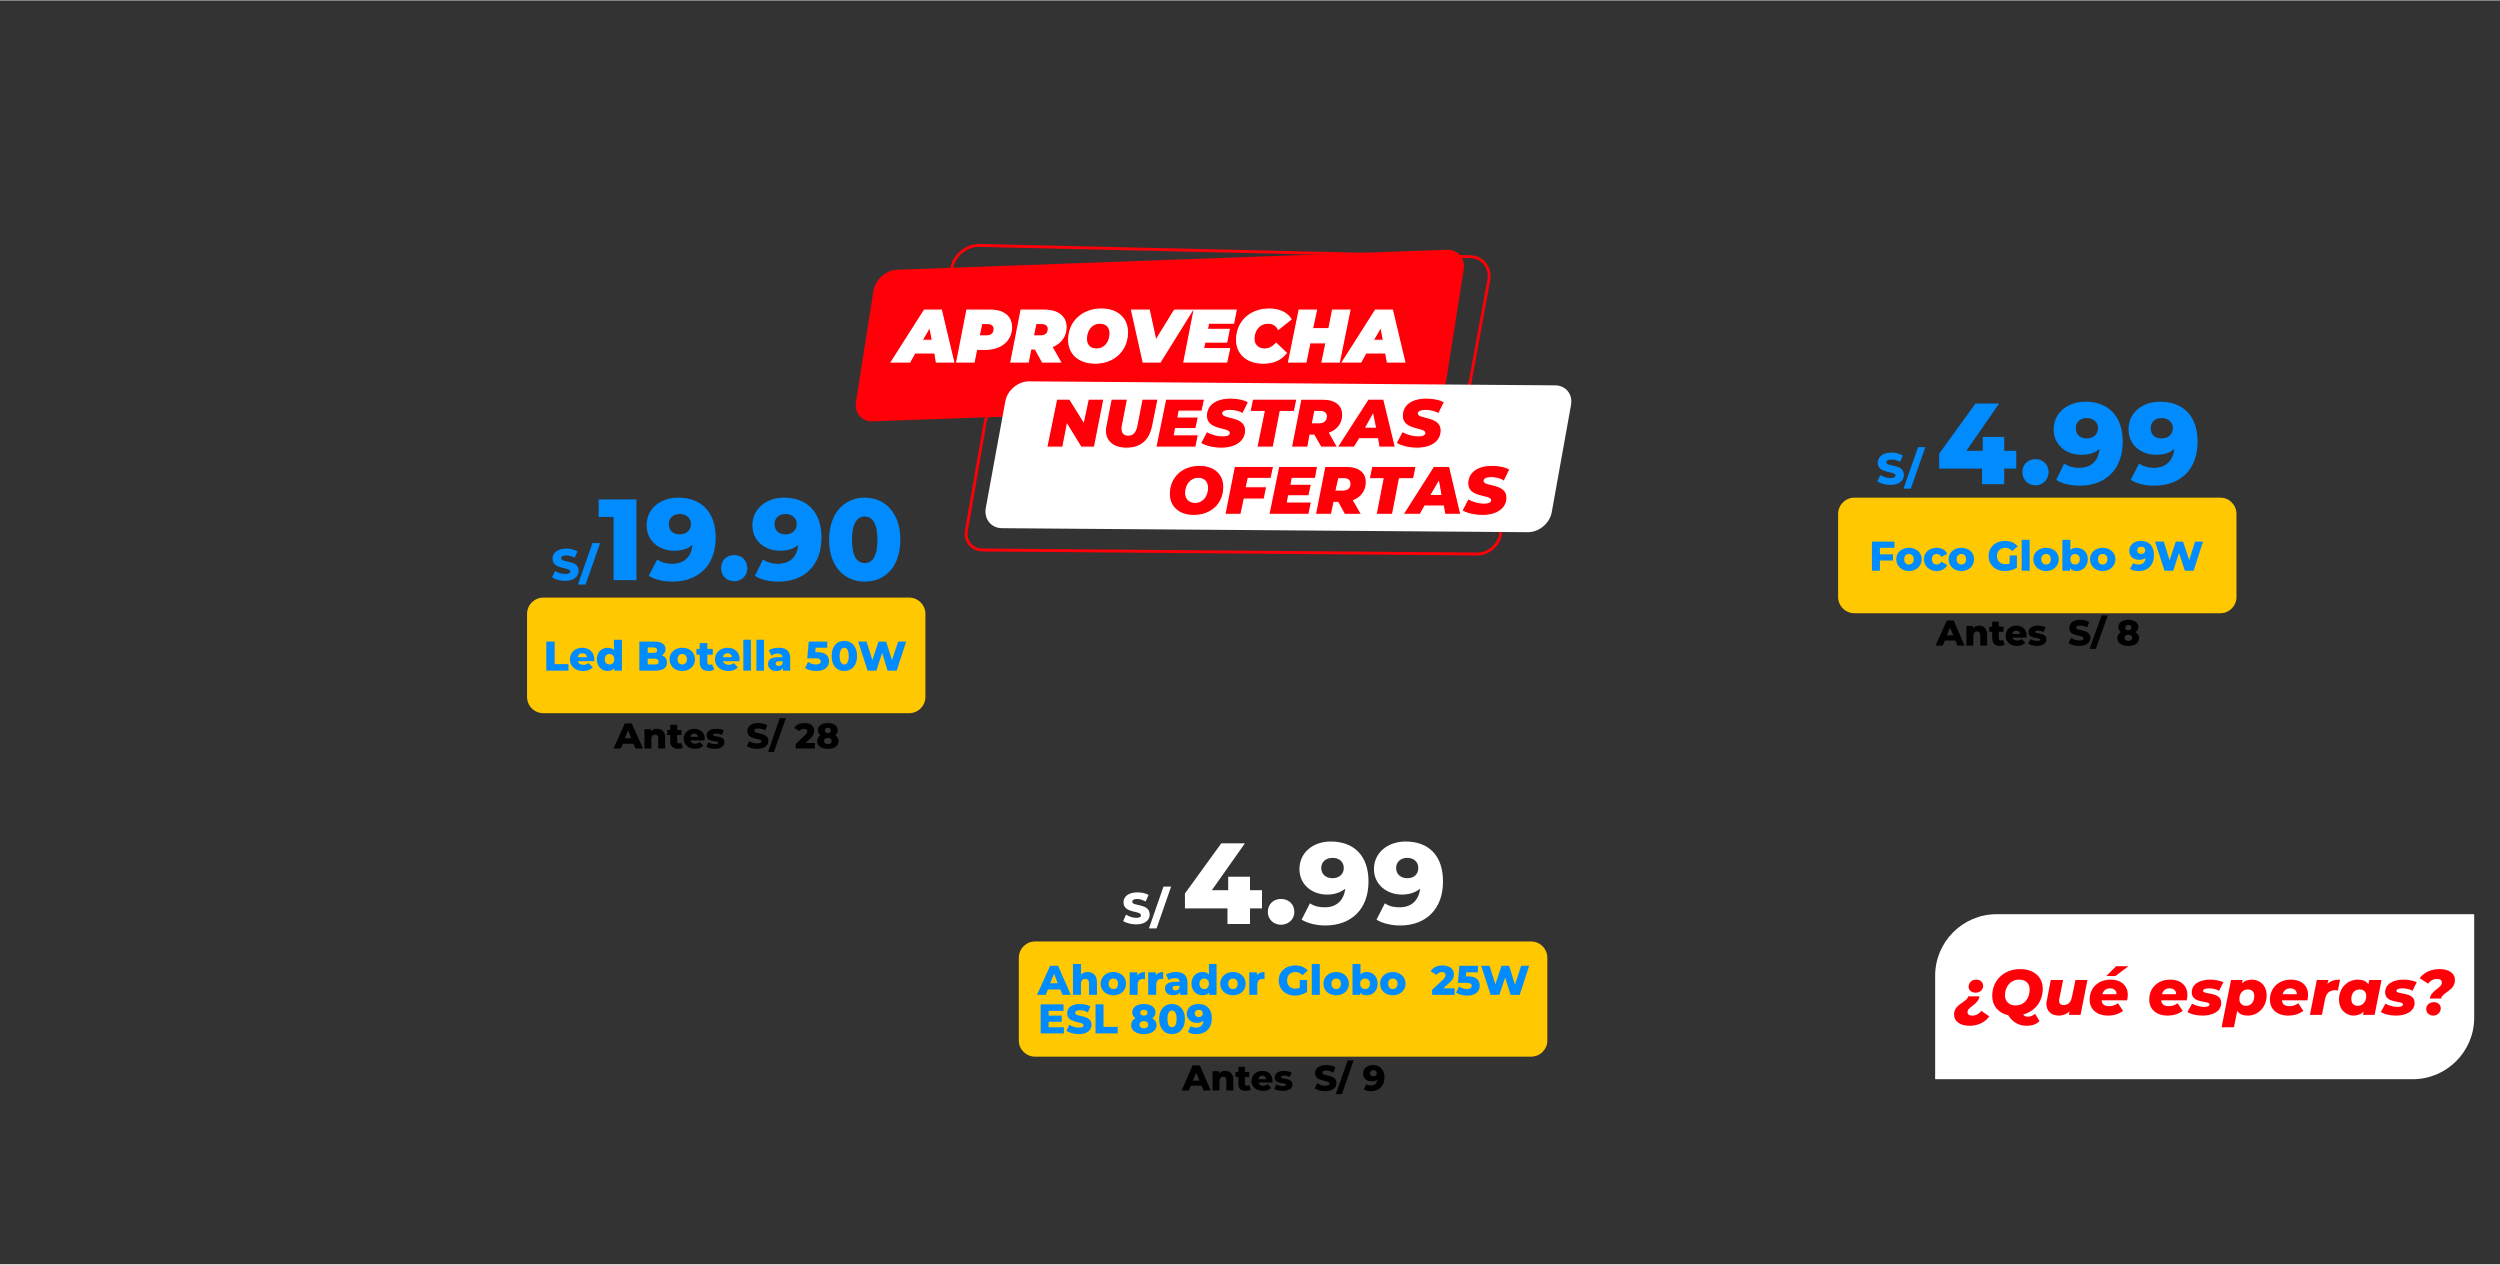 <?xml version="1.0" encoding="UTF-8"?> <svg xmlns="http://www.w3.org/2000/svg" xmlns:xlink="http://www.w3.org/1999/xlink" xmlns:xodm="http://www.corel.com/coreldraw/odm/2003" xml:space="preserve" width="1963px" height="993px" version="1.1" style="shape-rendering:geometricPrecision; text-rendering:geometricPrecision; image-rendering:optimizeQuality; fill-rule:evenodd; clip-rule:evenodd" viewBox="0 0 68.78 34.77"><rect x="0" y="0" width="68.78" height="34.77" fill="#333333" stroke="none"/> <defs> <style type="text/css"> .str0 {stroke:#FF0009;stroke-width:0.08;stroke-miterlimit:22.926} .str1 {stroke:#FEFEFE;stroke-width:0.03;stroke-miterlimit:22.926} .fil0 {fill:none} .fil5 {fill:#FF0009} .fil1 {fill:#FFC801} .fil4 {fill:white} .fil7 {fill:black;fill-rule:nonzero} .fil2 {fill:#008CFF;fill-rule:nonzero} .fil6 {fill:#FF0009;fill-rule:nonzero} .fil3 {fill:white;fill-rule:nonzero} </style> </defs> <g id="Capa_x0020_1">  <polygon class="fil0" points="0,0 68.78,0 68.78,34.77 0,34.77 "></polygon> <path class="fil1" d="M14.95 16.43l10.06 0c0.25,0 0.45,0.2 0.45,0.45l0 2.28c0,0.25 -0.2,0.45 -0.45,0.45l-10.06 0c-0.25,0 -0.45,-0.2 -0.45,-0.45l0 -2.28c0,-0.25 0.2,-0.45 0.45,-0.45z"></path> <path class="fil2" d="M15.03 18.44l0.61 0 0 -0.18 -0.38 0 0 -0.62 -0.23 0 0 0.8zm1.32 -0.31c0,-0.21 -0.15,-0.32 -0.33,-0.32 -0.2,0 -0.34,0.13 -0.34,0.32 0,0.18 0.14,0.32 0.36,0.32 0.12,0 0.21,-0.04 0.27,-0.1l-0.12 -0.12c-0.04,0.03 -0.08,0.05 -0.14,0.05 -0.08,0 -0.14,-0.04 -0.15,-0.1l0.45 0c0,-0.02 0,-0.04 0,-0.05zm-0.33 -0.17c0.07,0 0.12,0.04 0.13,0.11l-0.26 0c0.02,-0.07 0.06,-0.11 0.13,-0.11zm0.87 -0.37l0 0.28c-0.04,-0.04 -0.1,-0.06 -0.17,-0.06 -0.17,0 -0.3,0.12 -0.3,0.32 0,0.19 0.13,0.32 0.3,0.32 0.08,0 0.14,-0.03 0.18,-0.08l0 0.07 0.21 0 0 -0.85 -0.22 0zm-0.12 0.68c-0.08,0 -0.13,-0.05 -0.13,-0.14 0,-0.1 0.05,-0.15 0.13,-0.15 0.07,0 0.13,0.05 0.13,0.15 0,0.09 -0.06,0.14 -0.13,0.14zm1.44 -0.25c0.06,-0.04 0.1,-0.1 0.1,-0.17 0,-0.13 -0.1,-0.21 -0.31,-0.21l-0.41 0 0 0.8 0.43 0c0.22,0 0.33,-0.08 0.33,-0.22 0,-0.1 -0.05,-0.17 -0.14,-0.2zm-0.24 -0.22c0.08,0 0.11,0.03 0.11,0.08 0,0.05 -0.03,0.07 -0.11,0.07l-0.15 0 0 -0.15 0.15 0zm0.03 0.47l-0.18 0 0 -0.16 0.18 0c0.08,0 0.12,0.03 0.12,0.08 0,0.06 -0.04,0.08 -0.12,0.08zm0.77 0.18c0.21,0 0.35,-0.14 0.35,-0.32 0,-0.19 -0.14,-0.32 -0.35,-0.32 -0.2,0 -0.35,0.13 -0.35,0.32 0,0.18 0.15,0.32 0.35,0.32zm0 -0.18c-0.07,0 -0.13,-0.05 -0.13,-0.14 0,-0.1 0.06,-0.15 0.13,-0.15 0.07,0 0.13,0.05 0.13,0.15 0,0.09 -0.06,0.14 -0.13,0.14zm0.82 -0.01c-0.01,0.01 -0.04,0.02 -0.06,0.02 -0.04,0 -0.07,-0.03 -0.07,-0.07l0 -0.21 0.15 0 0 -0.16 -0.15 0 0 -0.16 -0.21 0 0 0.16 -0.09 0 0 0.16 0.09 0 0 0.21c0,0.16 0.09,0.24 0.25,0.24 0.05,0 0.11,-0.02 0.15,-0.04l-0.06 -0.15zm0.76 -0.13c0,-0.21 -0.15,-0.32 -0.33,-0.32 -0.2,0 -0.35,0.13 -0.35,0.32 0,0.18 0.15,0.32 0.37,0.32 0.12,0 0.2,-0.04 0.26,-0.1l-0.11 -0.12c-0.04,0.03 -0.08,0.05 -0.14,0.05 -0.08,0 -0.14,-0.04 -0.16,-0.1l0.45 0c0,-0.02 0.01,-0.04 0.01,-0.05zm-0.33 -0.17c0.06,0 0.11,0.04 0.12,0.11l-0.25 0c0.01,-0.07 0.06,-0.11 0.13,-0.11zm0.43 0.48l0.21 0 0 -0.85 -0.21 0 0 0.85zm0.36 0l0.21 0 0 -0.85 -0.21 0 0 0.85zm0.62 -0.63c-0.1,0 -0.21,0.02 -0.28,0.07l0.08 0.15c0.04,-0.04 0.11,-0.06 0.16,-0.06 0.09,0 0.13,0.04 0.14,0.1l-0.13 0c-0.19,0 -0.27,0.07 -0.27,0.19 0,0.1 0.08,0.19 0.23,0.19 0.09,0 0.15,-0.03 0.18,-0.09l0 0.08 0.2 0 0 -0.35c0,-0.19 -0.11,-0.28 -0.31,-0.28zm-0.01 0.5c-0.05,0 -0.08,-0.03 -0.08,-0.06 0,-0.04 0.02,-0.07 0.09,-0.07l0.1 0 0 0.06c-0.02,0.05 -0.06,0.07 -0.11,0.07zm1.06 -0.38l-0.05 0 0.01 -0.12 0.32 0 0 -0.17 -0.51 0 -0.04 0.46 0.22 0c0.12,0 0.15,0.04 0.15,0.08 0,0.06 -0.05,0.09 -0.12,0.09 -0.08,0 -0.16,-0.02 -0.23,-0.07l-0.08 0.17c0.08,0.05 0.2,0.08 0.31,0.08 0.24,0 0.35,-0.13 0.35,-0.27 0,-0.14 -0.09,-0.25 -0.33,-0.25zm0.75 0.52c0.2,0 0.35,-0.15 0.35,-0.41 0,-0.27 -0.15,-0.42 -0.35,-0.42 -0.21,0 -0.35,0.15 -0.35,0.42 0,0.26 0.14,0.41 0.35,0.41zm0 -0.18c-0.07,0 -0.13,-0.07 -0.13,-0.23 0,-0.17 0.06,-0.23 0.13,-0.23 0.07,0 0.12,0.06 0.12,0.23 0,0.16 -0.05,0.23 -0.12,0.23zm1.48 -0.63l-0.17 0.51 -0.16 -0.51 -0.21 0 -0.17 0.51 -0.16 -0.51 -0.23 0 0.26 0.8 0.24 0 0.16 -0.49 0.15 0.49 0.25 0 0.26 -0.8 -0.22 0z"></path> <path class="fil2" d="M15.55 15.97c0.25,0 0.37,-0.13 0.37,-0.28 0,-0.31 -0.48,-0.21 -0.48,-0.34 0,-0.05 0.04,-0.08 0.14,-0.08 0.07,0 0.15,0.02 0.23,0.06l0.08 -0.17c-0.09,-0.05 -0.2,-0.08 -0.31,-0.08 -0.25,0 -0.38,0.13 -0.38,0.28 0,0.31 0.49,0.22 0.49,0.35 0,0.04 -0.04,0.07 -0.14,0.07 -0.1,0 -0.21,-0.04 -0.28,-0.08l-0.08 0.17c0.08,0.06 0.22,0.1 0.36,0.1zm0.35 0.1l0.21 0 0.4 -1.14 -0.21 0 -0.4 1.14zm0.57 -2.34l0 0.48 0.41 0 0 1.74 0.63 0 0 -2.22 -1.04 0zm2.19 -0.05c-0.49,0 -0.87,0.3 -0.87,0.76 0,0.43 0.34,0.7 0.76,0.7 0.21,0 0.38,-0.05 0.5,-0.16 -0.03,0.34 -0.24,0.52 -0.56,0.52 -0.14,0 -0.28,-0.03 -0.41,-0.12l-0.23 0.45c0.17,0.11 0.41,0.16 0.65,0.16 0.71,0 1.19,-0.44 1.19,-1.21 0,-0.72 -0.41,-1.1 -1.03,-1.1zm0.04 1.01c-0.18,0 -0.3,-0.1 -0.3,-0.28 0,-0.17 0.12,-0.28 0.3,-0.28 0.19,0 0.31,0.12 0.31,0.28 0,0.17 -0.13,0.28 -0.31,0.28zm1.5 1.29c0.2,0 0.36,-0.15 0.36,-0.36 0,-0.22 -0.16,-0.36 -0.36,-0.36 -0.21,0 -0.36,0.14 -0.36,0.36 0,0.21 0.15,0.36 0.36,0.36zm1.37 -2.3c-0.48,0 -0.87,0.3 -0.87,0.76 0,0.43 0.34,0.7 0.76,0.7 0.21,0 0.38,-0.05 0.5,-0.16 -0.03,0.34 -0.24,0.52 -0.56,0.52 -0.14,0 -0.28,-0.03 -0.41,-0.12l-0.22 0.45c0.16,0.11 0.4,0.16 0.65,0.16 0.7,0 1.18,-0.44 1.18,-1.21 0,-0.72 -0.41,-1.1 -1.03,-1.1zm0.04 1.01c-0.18,0 -0.3,-0.1 -0.3,-0.28 0,-0.17 0.12,-0.28 0.3,-0.28 0.19,0 0.31,0.12 0.31,0.28 0,0.17 -0.13,0.28 -0.31,0.28zm2.18 1.3c0.57,0 0.98,-0.42 0.98,-1.15 0,-0.73 -0.41,-1.16 -0.98,-1.16 -0.56,0 -0.98,0.43 -0.98,1.16 0,0.73 0.42,1.15 0.98,1.15zm0 -0.51c-0.2,0 -0.35,-0.17 -0.35,-0.64 0,-0.47 0.15,-0.64 0.35,-0.64 0.2,0 0.35,0.17 0.35,0.64 0,0.47 -0.15,0.64 -0.35,0.64z"></path> <path class="fil1" d="M28.48 25.89l13.64 0c0.25,0 0.45,0.2 0.45,0.45l0 2.28c0,0.24 -0.2,0.44 -0.45,0.44l-13.64 0c-0.25,0 -0.45,-0.2 -0.45,-0.44l0 -2.28c0,-0.25 0.2,-0.45 0.45,-0.45z"></path> <path class="fil2" d="M29.23 27.36l0.23 0 -0.35 -0.8 -0.22 0 -0.36 0.8 0.24 0 0.06 -0.15 0.34 0 0.06 0.15zm-0.34 -0.32l0.11 -0.26 0.1 0.26 -0.21 0zm1.03 -0.31c-0.07,0 -0.14,0.03 -0.18,0.07l0 -0.29 -0.22 0 0 0.85 0.22 0 0 -0.3c0,-0.1 0.05,-0.14 0.12,-0.14 0.06,0 0.1,0.03 0.1,0.12l0 0.32 0.22 0 0 -0.35c0,-0.19 -0.11,-0.28 -0.26,-0.28zm0.71 0.64c0.21,0 0.35,-0.13 0.35,-0.32 0,-0.18 -0.14,-0.32 -0.35,-0.32 -0.2,0 -0.35,0.14 -0.35,0.32 0,0.19 0.15,0.32 0.35,0.32zm0 -0.17c-0.07,0 -0.13,-0.05 -0.13,-0.15 0,-0.09 0.06,-0.14 0.13,-0.14 0.08,0 0.13,0.05 0.13,0.14 0,0.1 -0.05,0.15 -0.13,0.15zm0.66 -0.38l0 -0.08 -0.21 0 0 0.62 0.22 0 0 -0.28c0,-0.11 0.06,-0.16 0.15,-0.16 0.02,0 0.03,0.01 0.05,0.01l0 -0.2c-0.09,0 -0.16,0.03 -0.21,0.09zm0.51 0l0 -0.08 -0.21 0 0 0.62 0.22 0 0 -0.28c0,-0.11 0.06,-0.16 0.14,-0.16 0.02,0 0.03,0.01 0.05,0.01l0 -0.2c-0.09,0 -0.16,0.03 -0.2,0.09zm0.55 -0.09c-0.1,0 -0.2,0.03 -0.27,0.07l0.07 0.15c0.04,-0.03 0.11,-0.05 0.17,-0.05 0.09,0 0.13,0.03 0.13,0.1l-0.12 0c-0.19,0 -0.28,0.07 -0.28,0.18 0,0.11 0.08,0.19 0.23,0.19 0.09,0 0.16,-0.03 0.19,-0.09l0 0.08 0.2 0 0 -0.34c0,-0.2 -0.12,-0.29 -0.32,-0.29zm-0.01 0.51c-0.05,0 -0.08,-0.03 -0.08,-0.07 0,-0.04 0.03,-0.06 0.1,-0.06l0.09 0 0 0.05c-0.02,0.05 -0.06,0.08 -0.11,0.08zm0.92 -0.73l0 0.29c-0.05,-0.05 -0.1,-0.07 -0.18,-0.07 -0.16,0 -0.3,0.12 -0.3,0.32 0,0.2 0.14,0.32 0.3,0.32 0.08,0 0.14,-0.02 0.19,-0.07l0 0.06 0.2 0 0 -0.85 -0.21 0zm-0.13 0.69c-0.07,0 -0.13,-0.05 -0.13,-0.15 0,-0.09 0.06,-0.14 0.13,-0.14 0.07,0 0.13,0.05 0.13,0.14 0,0.1 -0.06,0.15 -0.13,0.15zm0.79 0.17c0.21,0 0.35,-0.13 0.35,-0.32 0,-0.18 -0.14,-0.32 -0.35,-0.32 -0.2,0 -0.35,0.14 -0.35,0.32 0,0.19 0.15,0.32 0.35,0.32zm0 -0.17c-0.07,0 -0.13,-0.05 -0.13,-0.15 0,-0.09 0.06,-0.14 0.13,-0.14 0.08,0 0.13,0.05 0.13,0.14 0,0.1 -0.05,0.15 -0.13,0.15zm0.66 -0.38l0 -0.08 -0.21 0 0 0.62 0.22 0 0 -0.28c0,-0.11 0.06,-0.16 0.15,-0.16 0.02,0 0.03,0.01 0.05,0.01l0 -0.2c-0.09,0 -0.17,0.03 -0.21,0.09zm1.18 0.34c-0.04,0.02 -0.08,0.03 -0.12,0.03 -0.14,0 -0.23,-0.09 -0.23,-0.23 0,-0.14 0.09,-0.23 0.23,-0.23 0.08,0 0.14,0.03 0.19,0.09l0.15 -0.13c-0.08,-0.09 -0.2,-0.14 -0.35,-0.14 -0.26,0 -0.45,0.17 -0.45,0.41 0,0.25 0.19,0.42 0.44,0.42 0.12,0 0.25,-0.04 0.34,-0.1l0 -0.33 -0.2 0 0 0.21zm0.33 0.2l0.22 0 0 -0.85 -0.22 0 0 0.85zm0.67 0.01c0.21,0 0.35,-0.13 0.35,-0.32 0,-0.18 -0.14,-0.32 -0.35,-0.32 -0.2,0 -0.35,0.14 -0.35,0.32 0,0.19 0.15,0.32 0.35,0.32zm0 -0.17c-0.07,0 -0.13,-0.05 -0.13,-0.15 0,-0.09 0.06,-0.14 0.13,-0.14 0.08,0 0.13,0.05 0.13,0.14 0,0.1 -0.05,0.15 -0.13,0.15zm0.84 -0.47c-0.07,0 -0.13,0.02 -0.17,0.07l0 -0.29 -0.22 0 0 0.85 0.21 0 0 -0.06c0.04,0.05 0.1,0.07 0.18,0.07 0.17,0 0.3,-0.12 0.3,-0.32 0,-0.2 -0.13,-0.32 -0.3,-0.32zm-0.04 0.47c-0.08,0 -0.14,-0.05 -0.14,-0.15 0,-0.09 0.06,-0.14 0.14,-0.14 0.07,0 0.13,0.05 0.13,0.14 0,0.1 -0.06,0.15 -0.13,0.15zm0.76 0.17c0.2,0 0.35,-0.13 0.35,-0.32 0,-0.18 -0.15,-0.32 -0.35,-0.32 -0.21,0 -0.35,0.14 -0.35,0.32 0,0.19 0.14,0.32 0.35,0.32zm0 -0.17c-0.08,0 -0.13,-0.05 -0.13,-0.15 0,-0.09 0.05,-0.14 0.13,-0.14 0.07,0 0.13,0.05 0.13,0.14 0,0.1 -0.06,0.15 -0.13,0.15zm1.39 -0.02l0.15 -0.14c0.12,-0.1 0.14,-0.17 0.14,-0.25 0,-0.15 -0.13,-0.24 -0.31,-0.24 -0.16,0 -0.27,0.06 -0.33,0.16l0.16 0.1c0.04,-0.05 0.09,-0.08 0.15,-0.08 0.06,0 0.1,0.03 0.1,0.08 0,0.03 -0.01,0.07 -0.07,0.13l-0.3 0.28 0 0.14 0.62 0 0 -0.18 -0.31 0zm0.68 -0.33l-0.06 0 0.01 -0.11 0.32 0 0 -0.18 -0.51 0 -0.04 0.47 0.22 0c0.12,0 0.16,0.03 0.16,0.08 0,0.05 -0.05,0.09 -0.13,0.09 -0.08,0 -0.16,-0.03 -0.22,-0.07l-0.08 0.17c0.08,0.05 0.19,0.08 0.31,0.08 0.24,0 0.34,-0.13 0.34,-0.27 0,-0.15 -0.09,-0.26 -0.32,-0.26zm1.46 -0.29l-0.17 0.52 -0.16 -0.52 -0.21 0 -0.17 0.51 -0.16 -0.51 -0.23 0 0.26 0.8 0.24 0 0.16 -0.48 0.15 0.48 0.25 0 0.26 -0.8 -0.22 0zm-13 1.69l0 -0.15 0.36 0 0 -0.17 -0.36 0 0 -0.13 0.41 0 0 -0.18 -0.63 0 0 0.8 0.64 0 0 -0.17 -0.42 0zm0.83 0.19c0.24,0 0.35,-0.12 0.35,-0.26 0,-0.29 -0.45,-0.2 -0.45,-0.32 0,-0.04 0.03,-0.08 0.13,-0.08 0.07,0 0.14,0.02 0.22,0.06l0.07 -0.16c-0.08,-0.05 -0.19,-0.07 -0.29,-0.07 -0.24,0 -0.35,0.11 -0.35,0.26 0,0.29 0.45,0.2 0.45,0.33 0,0.04 -0.04,0.06 -0.13,0.06 -0.09,0 -0.19,-0.03 -0.26,-0.08l-0.08 0.17c0.08,0.05 0.21,0.09 0.34,0.09zm0.46 -0.02l0.61 0 0 -0.18 -0.39 0 0 -0.62 -0.22 0 0 0.8zm1.56 -0.42c0.06,-0.04 0.09,-0.09 0.09,-0.16 0,-0.14 -0.13,-0.23 -0.32,-0.23 -0.19,0 -0.32,0.09 -0.32,0.23 0,0.07 0.03,0.12 0.09,0.16 -0.08,0.04 -0.12,0.11 -0.12,0.19 0,0.15 0.14,0.25 0.35,0.25 0.21,0 0.35,-0.1 0.35,-0.25 0,-0.08 -0.05,-0.15 -0.12,-0.19zm-0.23 -0.23c0.06,0 0.1,0.03 0.1,0.08 0,0.05 -0.04,0.08 -0.1,0.08 -0.06,0 -0.1,-0.03 -0.1,-0.08 0,-0.05 0.04,-0.08 0.1,-0.08zm0 0.51c-0.07,0 -0.12,-0.04 -0.12,-0.1 0,-0.06 0.05,-0.1 0.12,-0.1 0.07,0 0.12,0.04 0.12,0.1 0,0.06 -0.05,0.1 -0.12,0.1zm0.77 0.16c0.21,0 0.36,-0.15 0.36,-0.42 0,-0.26 -0.15,-0.41 -0.36,-0.41 -0.2,0 -0.35,0.15 -0.35,0.41 0,0.27 0.15,0.42 0.35,0.42zm0 -0.19c-0.07,0 -0.12,-0.06 -0.12,-0.23 0,-0.16 0.05,-0.23 0.12,-0.23 0.08,0 0.13,0.07 0.13,0.23 0,0.17 -0.05,0.23 -0.13,0.23zm0.73 -0.64c-0.18,0 -0.32,0.1 -0.32,0.27 0,0.15 0.13,0.25 0.28,0.25 0.07,0 0.13,-0.02 0.18,-0.06 -0.01,0.13 -0.09,0.19 -0.2,0.19 -0.05,0 -0.1,-0.01 -0.15,-0.04l-0.08 0.16c0.06,0.04 0.14,0.06 0.23,0.06 0.26,0 0.43,-0.16 0.43,-0.44 0,-0.26 -0.15,-0.39 -0.37,-0.39zm0.01 0.36c-0.06,0 -0.11,-0.04 -0.11,-0.1 0,-0.06 0.05,-0.1 0.11,-0.1 0.07,0 0.11,0.04 0.11,0.1 0,0.06 -0.04,0.1 -0.11,0.1z"></path> <path class="fil3" d="M31.26 25.42c0.25,0 0.37,-0.12 0.37,-0.27 0,-0.32 -0.48,-0.22 -0.48,-0.35 0,-0.04 0.04,-0.08 0.14,-0.08 0.07,0 0.15,0.03 0.23,0.07l0.08 -0.18c-0.09,-0.05 -0.2,-0.07 -0.31,-0.07 -0.25,0 -0.38,0.12 -0.38,0.27 0,0.32 0.48,0.22 0.48,0.36 0,0.04 -0.03,0.07 -0.13,0.07 -0.1,0 -0.21,-0.04 -0.28,-0.09l-0.08 0.18c0.08,0.05 0.22,0.09 0.36,0.09zm0.35 0.11l0.21 0 0.4 -1.15 -0.21 0 -0.4 1.15zm3.11 -1.05l-0.33 0 0 -0.37 -0.6 0 0 0.37 -0.45 0 0.91 -1.29 -0.65 0 -1 1.38 0 0.41 1.17 0 0 0.43 0.62 0 0 -0.43 0.33 0 0 -0.5zm0.52 0.95c0.21,0 0.37,-0.15 0.37,-0.35 0,-0.22 -0.16,-0.36 -0.37,-0.36 -0.2,0 -0.36,0.14 -0.36,0.36 0,0.2 0.16,0.35 0.36,0.35zm1.37 -2.29c-0.48,0 -0.86,0.3 -0.86,0.76 0,0.42 0.34,0.7 0.76,0.7 0.21,0 0.37,-0.06 0.5,-0.16 -0.04,0.33 -0.25,0.51 -0.56,0.51 -0.14,0 -0.28,-0.02 -0.41,-0.11l-0.23 0.45c0.16,0.1 0.41,0.16 0.65,0.16 0.71,0 1.19,-0.44 1.19,-1.21 0,-0.72 -0.41,-1.1 -1.04,-1.1zm0.05 1.01c-0.18,0 -0.31,-0.11 -0.31,-0.28 0,-0.17 0.13,-0.28 0.31,-0.28 0.19,0 0.31,0.11 0.31,0.28 0,0.17 -0.13,0.28 -0.31,0.28zm2.01 -1.01c-0.48,0 -0.87,0.3 -0.87,0.76 0,0.42 0.35,0.7 0.77,0.7 0.21,0 0.37,-0.06 0.5,-0.16 -0.04,0.33 -0.25,0.51 -0.56,0.51 -0.15,0 -0.28,-0.02 -0.41,-0.11l-0.23 0.45c0.16,0.1 0.4,0.16 0.65,0.16 0.7,0 1.18,-0.44 1.18,-1.21 0,-0.72 -0.4,-1.1 -1.03,-1.1zm0.05 1.01c-0.18,0 -0.31,-0.11 -0.31,-0.28 0,-0.17 0.13,-0.28 0.3,-0.28 0.19,0 0.31,0.11 0.31,0.28 0,0.17 -0.12,0.28 -0.3,0.28z"></path> <path class="fil2" d="M52.01 13.33c0.25,0 0.37,-0.13 0.37,-0.28 0,-0.31 -0.48,-0.21 -0.48,-0.34 0,-0.05 0.04,-0.08 0.14,-0.08 0.07,0 0.15,0.02 0.24,0.06l0.07 -0.17c-0.08,-0.05 -0.2,-0.08 -0.31,-0.08 -0.25,0 -0.38,0.13 -0.38,0.28 0,0.31 0.49,0.22 0.49,0.35 0,0.04 -0.04,0.07 -0.14,0.07 -0.1,0 -0.21,-0.04 -0.28,-0.08l-0.08 0.17c0.08,0.06 0.22,0.1 0.36,0.1zm0.36 0.1l0.2 0 0.4 -1.14 -0.2 0 -0.4 1.14zm3.1 -1.04l-0.33 0 0 -0.38 -0.59 0 0 0.38 -0.45 0 0.9 -1.3 -0.65 0 -1 1.38 0 0.41 1.18 0 0 0.43 0.61 0 0 -0.43 0.33 0 0 -0.49zm0.53 0.95c0.2,0 0.36,-0.15 0.36,-0.36 0,-0.22 -0.16,-0.36 -0.36,-0.36 -0.2,0 -0.36,0.14 -0.36,0.36 0,0.21 0.16,0.36 0.36,0.36zm1.37 -2.3c-0.48,0 -0.87,0.3 -0.87,0.76 0,0.43 0.34,0.7 0.76,0.7 0.21,0 0.38,-0.05 0.5,-0.16 -0.03,0.34 -0.24,0.52 -0.56,0.52 -0.14,0 -0.28,-0.03 -0.41,-0.12l-0.22 0.45c0.16,0.11 0.4,0.16 0.65,0.16 0.7,0 1.18,-0.44 1.18,-1.21 0,-0.72 -0.41,-1.1 -1.03,-1.1zm0.04 1.01c-0.18,0 -0.3,-0.1 -0.3,-0.28 0,-0.17 0.12,-0.28 0.3,-0.28 0.19,0 0.31,0.12 0.31,0.28 0,0.17 -0.13,0.28 -0.31,0.28zm2.02 -1.01c-0.49,0 -0.87,0.3 -0.87,0.76 0,0.43 0.34,0.7 0.76,0.7 0.21,0 0.38,-0.05 0.5,-0.16 -0.04,0.34 -0.25,0.52 -0.56,0.52 -0.14,0 -0.28,-0.03 -0.41,-0.12l-0.23 0.45c0.17,0.11 0.41,0.16 0.65,0.16 0.71,0 1.19,-0.44 1.19,-1.21 0,-0.72 -0.41,-1.1 -1.03,-1.1zm0.04 1.01c-0.18,0 -0.3,-0.1 -0.3,-0.28 0,-0.17 0.12,-0.28 0.3,-0.28 0.19,0 0.31,0.12 0.31,0.28 0,0.17 -0.13,0.28 -0.31,0.28z"></path> <path class="fil1" d="M51.02 13.68l10.07 0c0.24,0 0.44,0.2 0.44,0.45l0 2.28c0,0.25 -0.2,0.45 -0.44,0.45l-10.07 0c-0.25,0 -0.45,-0.2 -0.45,-0.45l0 -2.28c0,-0.25 0.2,-0.45 0.45,-0.45z"></path> <path class="fil2" d="M52.12 15.06l0 -0.17 -0.62 0 0 0.8 0.22 0 0 -0.28 0.36 0 0 -0.17 -0.36 0 0 -0.18 0.4 0zm0.4 0.64c0.2,0 0.35,-0.14 0.35,-0.33 0,-0.18 -0.15,-0.31 -0.35,-0.31 -0.2,0 -0.35,0.13 -0.35,0.31 0,0.19 0.15,0.33 0.35,0.33zm0 -0.18c-0.08,0 -0.13,-0.05 -0.13,-0.15 0,-0.09 0.05,-0.14 0.13,-0.14 0.07,0 0.13,0.05 0.13,0.14 0,0.1 -0.06,0.15 -0.13,0.15zm0.76 0.18c0.14,0 0.25,-0.07 0.29,-0.17l-0.16 -0.09c-0.03,0.06 -0.08,0.08 -0.13,0.08 -0.07,0 -0.13,-0.05 -0.13,-0.15 0,-0.09 0.06,-0.14 0.13,-0.14 0.05,0 0.1,0.02 0.13,0.08l0.16 -0.08c-0.04,-0.11 -0.15,-0.17 -0.29,-0.17 -0.2,0 -0.35,0.13 -0.35,0.31 0,0.19 0.15,0.33 0.35,0.33zm0.68 0c0.21,0 0.35,-0.14 0.35,-0.33 0,-0.18 -0.14,-0.31 -0.35,-0.31 -0.2,0 -0.35,0.13 -0.35,0.31 0,0.19 0.15,0.33 0.35,0.33zm0 -0.18c-0.07,0 -0.13,-0.05 -0.13,-0.15 0,-0.09 0.06,-0.14 0.13,-0.14 0.08,0 0.13,0.05 0.13,0.14 0,0.1 -0.05,0.15 -0.13,0.15zm1.33 -0.03c-0.04,0.02 -0.08,0.02 -0.12,0.02 -0.14,0 -0.23,-0.09 -0.23,-0.22 0,-0.14 0.09,-0.23 0.23,-0.23 0.08,0 0.14,0.03 0.19,0.09l0.15 -0.13c-0.08,-0.1 -0.2,-0.15 -0.35,-0.15 -0.26,0 -0.45,0.17 -0.45,0.42 0,0.24 0.19,0.41 0.44,0.41 0.12,0 0.25,-0.03 0.34,-0.1l0 -0.33 -0.2 0 0 0.22zm0.33 0.2l0.22 0 0 -0.85 -0.22 0 0 0.85zm0.67 0.01c0.21,0 0.35,-0.14 0.35,-0.33 0,-0.18 -0.14,-0.31 -0.35,-0.31 -0.2,0 -0.35,0.13 -0.35,0.31 0,0.19 0.15,0.33 0.35,0.33zm0 -0.18c-0.07,0 -0.13,-0.05 -0.13,-0.15 0,-0.09 0.06,-0.14 0.13,-0.14 0.08,0 0.13,0.05 0.13,0.14 0,0.1 -0.05,0.15 -0.13,0.15zm0.84 -0.46c-0.07,0 -0.13,0.02 -0.17,0.06l0 -0.28 -0.22 0 0 0.85 0.21 0 0 -0.07c0.04,0.05 0.1,0.08 0.18,0.08 0.17,0 0.31,-0.13 0.31,-0.33 0,-0.19 -0.14,-0.31 -0.31,-0.31zm-0.04 0.46c-0.08,0 -0.13,-0.05 -0.13,-0.15 0,-0.09 0.05,-0.14 0.13,-0.14 0.07,0 0.13,0.05 0.13,0.14 0,0.1 -0.06,0.15 -0.13,0.15zm0.76 0.18c0.2,0 0.35,-0.14 0.35,-0.33 0,-0.18 -0.15,-0.31 -0.35,-0.31 -0.2,0 -0.35,0.13 -0.35,0.31 0,0.19 0.15,0.33 0.35,0.33zm0 -0.18c-0.08,0 -0.13,-0.05 -0.13,-0.15 0,-0.09 0.05,-0.14 0.13,-0.14 0.07,0 0.13,0.05 0.13,0.14 0,0.1 -0.06,0.15 -0.13,0.15zm1.04 -0.65c-0.17,0 -0.31,0.11 -0.31,0.27 0,0.16 0.12,0.25 0.27,0.25 0.08,0 0.14,-0.02 0.18,-0.05 -0.01,0.12 -0.08,0.18 -0.2,0.18 -0.05,0 -0.1,-0.01 -0.14,-0.04l-0.09 0.16c0.06,0.04 0.15,0.06 0.24,0.06 0.25,0 0.42,-0.16 0.42,-0.44 0,-0.26 -0.14,-0.39 -0.37,-0.39zm0.02 0.36c-0.07,0 -0.11,-0.04 -0.11,-0.1 0,-0.06 0.04,-0.1 0.11,-0.1 0.07,0 0.11,0.04 0.11,0.1 0,0.06 -0.05,0.1 -0.11,0.1zm1.48 -0.34l-0.16 0.51 -0.17 -0.51 -0.2 0 -0.17 0.51 -0.16 -0.51 -0.24 0 0.26 0.8 0.24 0 0.16 -0.49 0.16 0.49 0.24 0 0.26 -0.8 -0.22 0z"></path> <path class="fil4" d="M54.93 25.14l13.14 0 0 2.85c0,0.93 -0.76,1.69 -1.69,1.69l-13.14 0 0 -2.85c0,-0.93 0.76,-1.69 1.69,-1.69z"></path> <path class="fil0 str0" d="M26.93 6.74l13.52 0.31c0.34,0.01 0.57,0.3 0.51,0.64l-0.62 3.39c-0.07,0.34 -0.4,0.61 -0.74,0.6l-13.52 -0.3c-0.34,-0.01 -0.57,-0.3 -0.51,-0.64l0.62 -3.39c0.06,-0.34 0.4,-0.61 0.74,-0.61z"></path> <path class="fil0 str0" d="M27.73 11.08l13.61 0.11c0.3,0 0.51,0.25 0.45,0.55l-0.51 2.95c-0.05,0.3 -0.33,0.54 -0.63,0.54l-13.61 -0.11c-0.3,0 -0.51,-0.25 -0.45,-0.54l0.51 -2.96c0.05,-0.3 0.33,-0.54 0.63,-0.54z"></path> <path class="fil5" d="M24.68 7.41l15.12 -0.55c0.31,-0.01 0.52,0.23 0.47,0.54l-0.48 3.05c-0.05,0.31 -0.34,0.58 -0.65,0.59l-15.12 0.54c-0.31,0.02 -0.52,-0.23 -0.47,-0.54l0.48 -3.05c0.05,-0.31 0.34,-0.57 0.65,-0.58z"></path> <path class="fil3 str1" d="M25.76 9.95l0.48 0 -0.34 -1.43 -0.47 0 -0.91 1.43 0.51 0 0.14 -0.25 0.55 0 0.04 0.25zm-0.39 -0.6l0.21 -0.36 0.07 0.36 -0.28 0zm1.87 -0.83l-0.64 0 -0.28 1.43 0.48 0 0.07 -0.35 0.24 0c0.44,0 0.72,-0.25 0.72,-0.61 0,-0.29 -0.21,-0.47 -0.59,-0.47zm-0.1 0.71l-0.2 0 0.07 -0.34 0.16 0c0.11,0 0.18,0.05 0.18,0.15 0,0.12 -0.08,0.19 -0.21,0.19zm2.19 -0.24c0,-0.29 -0.22,-0.47 -0.6,-0.47l-0.64 0 -0.28 1.43 0.48 0 0.07 -0.36 0.12 0 0.2 0.36 0.5 0 -0.24 -0.42c0.24,-0.09 0.39,-0.29 0.39,-0.54zm-0.49 0.05c0,0.12 -0.08,0.19 -0.21,0.19l-0.2 0 0.07 -0.34 0.16 0c0.11,0 0.18,0.05 0.18,0.15zm1.29 0.94c0.52,0 0.89,-0.35 0.89,-0.85 0,-0.38 -0.27,-0.64 -0.72,-0.64 -0.52,0 -0.9,0.35 -0.9,0.85 0,0.38 0.28,0.64 0.73,0.64zm0.04 -0.39c-0.18,0 -0.28,-0.11 -0.28,-0.28 0,-0.23 0.14,-0.43 0.37,-0.43 0.18,0 0.28,0.11 0.28,0.28 0,0.23 -0.14,0.43 -0.37,0.43zm2.14 -1.07l-0.51 0.83 -0.18 -0.83 -0.49 0 0.32 1.43 0.47 0 0.89 -1.43 -0.5 0zm1.63 0.36l0.07 -0.36 -1.16 0 -0.28 1.43 1.18 0 0.08 -0.37 -0.72 0 0.04 -0.18 0.6 0 0.07 -0.35 -0.6 0 0.03 -0.17 0.69 0zm0.81 1.1c0.26,0 0.47,-0.07 0.64,-0.28l-0.28 -0.27c-0.1,0.11 -0.2,0.16 -0.32,0.16 -0.17,0 -0.29,-0.11 -0.29,-0.28 0,-0.25 0.16,-0.43 0.39,-0.43 0.13,0 0.22,0.06 0.28,0.17l0.35 -0.28c-0.11,-0.18 -0.33,-0.28 -0.6,-0.28 -0.53,0 -0.9,0.35 -0.9,0.85 0,0.38 0.29,0.64 0.73,0.64zm1.91 -1.46l-0.1 0.51 -0.45 0 0.11 -0.51 -0.48 0 -0.29 1.43 0.48 0 0.11 -0.53 0.44 0 -0.11 0.53 0.48 0 0.29 -1.43 -0.48 0zm1.51 1.43l0.48 0 -0.34 -1.43 -0.47 0 -0.91 1.43 0.51 0 0.14 -0.25 0.54 0 0.05 0.25zm-0.39 -0.6l0.21 -0.36 0.07 0.36 -0.28 0z"></path> <path class="fil4" d="M28.31 10.48l14.47 0.11c0.3,0 0.5,0.25 0.44,0.55l-0.53 2.95c-0.06,0.3 -0.35,0.54 -0.65,0.54l-14.47 -0.11c-0.3,0 -0.5,-0.25 -0.45,-0.55l0.54 -2.95c0.06,-0.3 0.35,-0.54 0.65,-0.54z"></path> <path class="fil6 str1" d="M29.94 10.97l-0.13 0.61 -0.38 -0.61 -0.36 0 -0.27 1.32 0.44 0 0.12 -0.62 0.38 0.62 0.37 0 0.26 -1.32 -0.43 0zm1.05 1.35c0.4,0 0.64,-0.21 0.72,-0.61l0.15 -0.74 -0.44 0 -0.14 0.72c-0.04,0.19 -0.11,0.27 -0.24,0.27 -0.11,0 -0.17,-0.06 -0.17,-0.18 0,-0.03 0,-0.06 0.01,-0.09l0.14 -0.72 -0.45 0 -0.14 0.72c-0.01,0.05 -0.02,0.1 -0.02,0.14 0,0.3 0.22,0.49 0.58,0.49zm2.08 -1.02l0.07 -0.33 -1.07 0 -0.27 1.32 1.1 0 0.07 -0.34 -0.66 0 0.03 -0.17 0.56 0 0.07 -0.32 -0.56 0 0.03 -0.16 0.63 0zm0.53 1.02c0.41,0 0.67,-0.2 0.67,-0.49 0,-0.41 -0.63,-0.32 -0.63,-0.47 0,-0.04 0.06,-0.08 0.19,-0.08 0.13,0 0.26,0.03 0.36,0.09l0.16 -0.32c-0.12,-0.07 -0.3,-0.11 -0.49,-0.11 -0.42,0 -0.67,0.19 -0.67,0.49 0,0.41 0.63,0.33 0.63,0.47 0,0.05 -0.06,0.08 -0.18,0.08 -0.14,0 -0.3,-0.04 -0.44,-0.12l-0.17 0.32c0.12,0.08 0.33,0.14 0.57,0.14zm0.98 -0.03l0.45 0 0.19 -0.98 0.39 0 0.07 -0.34 -1.22 0 -0.07 0.34 0.39 0 -0.2 0.98zm2.36 -0.89c0,-0.27 -0.2,-0.43 -0.55,-0.43l-0.6 0 -0.26 1.32 0.45 0 0.06 -0.33 0.11 0 0.19 0.33 0.46 0 -0.22 -0.39c0.22,-0.08 0.36,-0.26 0.36,-0.5zm-0.45 0.04c0,0.12 -0.08,0.18 -0.2,0.18l-0.18 0 0.06 -0.31 0.15 0c0.1,0 0.17,0.04 0.17,0.13zm1.45 0.85l0.45 0 -0.32 -1.32 -0.43 0 -0.85 1.32 0.47 0 0.14 -0.23 0.5 0 0.04 0.23zm-0.36 -0.55l0.19 -0.34 0.07 0.34 -0.26 0zm1.4 0.58c0.42,0 0.67,-0.2 0.67,-0.49 0,-0.41 -0.63,-0.32 -0.63,-0.47 0,-0.04 0.07,-0.08 0.2,-0.08 0.12,0 0.25,0.03 0.36,0.09l0.16 -0.32c-0.12,-0.07 -0.3,-0.11 -0.5,-0.11 -0.41,0 -0.66,0.19 -0.66,0.49 0,0.41 0.62,0.33 0.62,0.47 0,0.05 -0.06,0.08 -0.17,0.08 -0.15,0 -0.3,-0.04 -0.45,-0.12l-0.17 0.32c0.13,0.08 0.34,0.14 0.57,0.14zm-6.14 1.85c0.49,0 0.83,-0.32 0.83,-0.79 0,-0.35 -0.26,-0.59 -0.67,-0.59 -0.48,0 -0.83,0.32 -0.83,0.79 0,0.35 0.26,0.59 0.67,0.59zm0.04 -0.36c-0.16,0 -0.26,-0.1 -0.26,-0.26 0,-0.21 0.13,-0.4 0.35,-0.4 0.16,0 0.25,0.1 0.25,0.26 0,0.21 -0.12,0.4 -0.34,0.4zm2.09 -0.66l0.07 -0.33 -1.08 0 -0.26 1.32 0.44 0 0.09 -0.42 0.55 0 0.07 -0.34 -0.56 0 0.05 -0.23 0.63 0zm1.22 0l0.06 -0.33 -1.07 0 -0.27 1.32 1.1 0 0.07 -0.34 -0.66 0 0.03 -0.17 0.56 0 0.07 -0.32 -0.56 0 0.03 -0.16 0.64 0zm1.4 0.1c0,-0.27 -0.2,-0.43 -0.55,-0.43l-0.59 0 -0.26 1.32 0.44 0 0.07 -0.33 0.11 0 0.18 0.33 0.47 0 -0.22 -0.38c0.22,-0.09 0.35,-0.27 0.35,-0.51zm-0.45 0.05c0,0.11 -0.07,0.17 -0.19,0.17l-0.19 0 0.07 -0.31 0.14 0c0.11,0 0.17,0.04 0.17,0.14zm0.72 0.84l0.45 0 0.19 -0.98 0.39 0 0.07 -0.34 -1.22 0 -0.07 0.34 0.38 0 -0.19 0.98zm1.89 0l0.44 0 -0.31 -1.32 -0.44 0 -0.84 1.32 0.47 0 0.13 -0.23 0.51 0 0.04 0.23zm-0.37 -0.55l0.2 -0.34 0.06 0.34 -0.26 0zm1.41 0.58c0.41,0 0.67,-0.2 0.67,-0.49 0,-0.41 -0.63,-0.32 -0.63,-0.46 0,-0.05 0.06,-0.09 0.19,-0.09 0.13,0 0.26,0.03 0.36,0.1l0.16 -0.33c-0.12,-0.07 -0.29,-0.11 -0.49,-0.11 -0.42,0 -0.67,0.2 -0.67,0.5 0,0.41 0.63,0.32 0.63,0.46 0,0.05 -0.06,0.08 -0.18,0.08 -0.14,0 -0.29,-0.04 -0.44,-0.12l-0.17 0.33c0.12,0.07 0.33,0.13 0.57,0.13z"></path> <path class="fil7" d="M17.48 20.58l0.21 0 -0.31 -0.69 -0.19 0 -0.31 0.69 0.2 0 0.06 -0.13 0.29 0 0.05 0.13zm-0.29 -0.28l0.09 -0.22 0.09 0.22 -0.18 0zm0.89 -0.26c-0.07,0 -0.13,0.02 -0.17,0.07l0 -0.06 -0.18 0 0 0.53 0.19 0 0 -0.26c0,-0.09 0.05,-0.12 0.11,-0.12 0.05,0 0.08,0.03 0.08,0.11l0 0.27 0.19 0 0 -0.3c0,-0.17 -0.1,-0.24 -0.22,-0.24zm0.66 0.39c-0.02,0.01 -0.04,0.01 -0.06,0.01 -0.03,0 -0.05,-0.02 -0.05,-0.06l0 -0.17 0.12 0 0 -0.14 -0.12 0 0 -0.14 -0.19 0 0 0.14 -0.08 0 0 0.14 0.08 0 0 0.18c0,0.13 0.08,0.2 0.22,0.2 0.04,0 0.09,-0.01 0.13,-0.03l-0.05 -0.13zm0.65 -0.12c0,-0.17 -0.13,-0.27 -0.29,-0.27 -0.17,0 -0.29,0.11 -0.29,0.27 0,0.16 0.12,0.28 0.31,0.28 0.1,0 0.18,-0.03 0.23,-0.09l-0.1 -0.1c-0.04,0.03 -0.07,0.05 -0.12,0.05 -0.07,0 -0.12,-0.03 -0.13,-0.09l0.38 0c0,-0.01 0.01,-0.03 0.01,-0.05zm-0.29 -0.14c0.06,0 0.1,0.04 0.11,0.09l-0.22 0c0.01,-0.05 0.05,-0.09 0.11,-0.09zm0.57 0.42c0.17,0 0.26,-0.08 0.26,-0.18 0,-0.21 -0.31,-0.13 -0.31,-0.2 0,-0.02 0.02,-0.04 0.08,-0.04 0.05,0 0.1,0.01 0.16,0.04l0.05 -0.13c-0.05,-0.03 -0.13,-0.04 -0.21,-0.04 -0.17,0 -0.26,0.07 -0.26,0.18 0,0.21 0.32,0.13 0.32,0.2 0,0.02 -0.02,0.04 -0.09,0.04 -0.06,0 -0.13,-0.02 -0.18,-0.05l-0.06 0.12c0.05,0.04 0.15,0.06 0.24,0.06zm1.17 0c0.2,0 0.3,-0.1 0.3,-0.22 0,-0.25 -0.39,-0.17 -0.39,-0.28 0,-0.03 0.03,-0.06 0.11,-0.06 0.06,0 0.13,0.02 0.19,0.05l0.06 -0.14c-0.07,-0.04 -0.16,-0.06 -0.25,-0.06 -0.2,0 -0.3,0.1 -0.3,0.22 0,0.26 0.39,0.18 0.39,0.29 0,0.03 -0.03,0.05 -0.11,0.05 -0.08,0 -0.17,-0.02 -0.23,-0.06l-0.06 0.14c0.06,0.04 0.17,0.07 0.29,0.07zm0.29 0.09l0.16 0 0.33 -0.93 -0.17 0 -0.32 0.93zm1.03 -0.25l0.13 -0.12c0.1,-0.09 0.11,-0.16 0.11,-0.22 0,-0.13 -0.11,-0.21 -0.26,-0.21 -0.14,0 -0.24,0.05 -0.29,0.14l0.15 0.08c0.02,-0.04 0.07,-0.06 0.12,-0.06 0.06,0 0.09,0.02 0.09,0.07 0,0.02 -0.01,0.06 -0.07,0.11l-0.25 0.24 0 0.12 0.53 0 0 -0.15 -0.26 0zm0.82 -0.21c0.04,-0.04 0.07,-0.08 0.07,-0.14 0,-0.12 -0.11,-0.2 -0.27,-0.2 -0.17,0 -0.28,0.08 -0.28,0.2 0,0.06 0.03,0.1 0.07,0.14 -0.06,0.03 -0.09,0.09 -0.09,0.16 0,0.13 0.12,0.21 0.3,0.21 0.17,0 0.29,-0.08 0.29,-0.21 0,-0.07 -0.03,-0.13 -0.09,-0.16zm-0.2 -0.21c0.04,0 0.08,0.03 0.08,0.08 0,0.04 -0.04,0.07 -0.08,0.07 -0.05,0 -0.09,-0.03 -0.09,-0.07 0,-0.05 0.04,-0.08 0.09,-0.08zm0 0.45c-0.07,0 -0.11,-0.03 -0.11,-0.09 0,-0.05 0.04,-0.08 0.11,-0.08 0.06,0 0.1,0.03 0.1,0.08 0,0.06 -0.04,0.09 -0.1,0.09z"></path> <path class="fil7" d="M33.11 29.99l0.2 0 -0.3 -0.69 -0.2 0 -0.3 0.69 0.2 0 0.05 -0.13 0.3 0 0.05 0.13zm-0.29 -0.27l0.09 -0.22 0.09 0.22 -0.18 0zm0.89 -0.27c-0.07,0 -0.13,0.02 -0.17,0.07l0 -0.06 -0.18 0 0 0.53 0.19 0 0 -0.25c0,-0.09 0.04,-0.13 0.1,-0.13 0.06,0 0.09,0.03 0.09,0.11l0 0.27 0.19 0 0 -0.3c0,-0.17 -0.1,-0.24 -0.22,-0.24zm0.66 0.39c-0.02,0.01 -0.04,0.02 -0.06,0.02 -0.04,0 -0.06,-0.02 -0.06,-0.06l0 -0.18 0.12 0 0 -0.14 -0.12 0 0 -0.14 -0.18 0 0 0.14 -0.08 0 0 0.14 0.08 0 0 0.18c0,0.14 0.07,0.2 0.21,0.2 0.05,0 0.1,-0.01 0.13,-0.03l-0.04 -0.13zm0.64 -0.11c0,-0.18 -0.12,-0.28 -0.28,-0.28 -0.17,0 -0.3,0.12 -0.3,0.28 0,0.16 0.13,0.27 0.32,0.27 0.1,0 0.17,-0.03 0.22,-0.08l-0.09 -0.11c-0.04,0.04 -0.07,0.05 -0.13,0.05 -0.07,0 -0.11,-0.03 -0.13,-0.09l0.39 0c0,-0.01 0,-0.03 0,-0.04zm-0.28 -0.15c0.06,0 0.1,0.04 0.11,0.1l-0.22 0c0.01,-0.06 0.05,-0.1 0.11,-0.1zm0.56 0.42c0.18,0 0.27,-0.07 0.27,-0.17 0,-0.21 -0.32,-0.13 -0.32,-0.21 0,-0.02 0.03,-0.04 0.09,-0.04 0.05,0 0.1,0.01 0.15,0.04l0.06 -0.12c-0.05,-0.03 -0.14,-0.05 -0.21,-0.05 -0.17,0 -0.26,0.08 -0.26,0.18 0,0.21 0.31,0.13 0.31,0.2 0,0.02 -0.02,0.04 -0.08,0.04 -0.07,0 -0.14,-0.02 -0.19,-0.05l-0.05 0.13c0.05,0.03 0.14,0.05 0.23,0.05zm1.17 0.01c0.21,0 0.31,-0.1 0.31,-0.22 0,-0.26 -0.39,-0.18 -0.39,-0.29 0,-0.03 0.03,-0.06 0.11,-0.06 0.06,0 0.12,0.02 0.19,0.06l0.06 -0.15c-0.07,-0.04 -0.16,-0.06 -0.25,-0.06 -0.21,0 -0.31,0.1 -0.31,0.22 0,0.26 0.4,0.18 0.4,0.29 0,0.03 -0.04,0.06 -0.12,0.06 -0.08,0 -0.16,-0.03 -0.22,-0.07l-0.07 0.14c0.07,0.05 0.18,0.08 0.29,0.08zm0.29 0.08l0.17 0 0.32 -0.93 -0.16 0 -0.33 0.93zm1.02 -0.8c-0.15,0 -0.27,0.09 -0.27,0.24 0,0.13 0.11,0.21 0.24,0.21 0.06,0 0.11,-0.01 0.15,-0.05 -0.01,0.11 -0.07,0.16 -0.17,0.16 -0.05,0 -0.09,0 -0.13,-0.03l-0.07 0.14c0.05,0.03 0.12,0.05 0.2,0.05 0.22,0 0.37,-0.14 0.37,-0.38 0,-0.22 -0.13,-0.34 -0.32,-0.34zm0.01 0.31c-0.05,0 -0.09,-0.03 -0.09,-0.08 0,-0.06 0.04,-0.09 0.09,-0.09 0.06,0 0.1,0.04 0.1,0.09 0,0.05 -0.04,0.08 -0.1,0.08z"></path> <path class="fil7" d="M53.85 17.75l0.2 0 -0.3 -0.69 -0.19 0 -0.31 0.69 0.2 0 0.06 -0.14 0.29 0 0.05 0.14zm-0.29 -0.28l0.09 -0.22 0.09 0.22 -0.18 0zm0.89 -0.27c-0.07,0 -0.13,0.03 -0.17,0.07l0 -0.06 -0.18 0 0 0.54 0.19 0 0 -0.26c0,-0.09 0.04,-0.13 0.1,-0.13 0.06,0 0.09,0.04 0.09,0.11l0 0.28 0.19 0 0 -0.31c0,-0.16 -0.1,-0.24 -0.22,-0.24zm0.66 0.39c-0.02,0.01 -0.04,0.02 -0.06,0.02 -0.03,0 -0.06,-0.02 -0.06,-0.06l0 -0.18 0.13 0 0 -0.14 -0.13 0 0 -0.14 -0.18 0 0 0.14 -0.08 0 0 0.14 0.08 0 0 0.18c0,0.14 0.08,0.21 0.21,0.21 0.05,0 0.1,-0.01 0.13,-0.04l-0.04 -0.13zm0.65 -0.11c0,-0.18 -0.13,-0.28 -0.29,-0.28 -0.17,0 -0.29,0.12 -0.29,0.28 0,0.16 0.12,0.28 0.31,0.28 0.1,0 0.18,-0.03 0.23,-0.09l-0.1 -0.1c-0.04,0.03 -0.07,0.04 -0.12,0.04 -0.07,0 -0.12,-0.03 -0.14,-0.08l0.39 0c0,-0.02 0.01,-0.04 0.01,-0.05zm-0.29 -0.14c0.06,0 0.1,0.03 0.11,0.09l-0.22 0c0.01,-0.06 0.05,-0.09 0.11,-0.09zm0.57 0.42c0.17,0 0.26,-0.08 0.26,-0.18 0,-0.21 -0.31,-0.13 -0.31,-0.21 0,-0.02 0.02,-0.03 0.08,-0.03 0.05,0 0.1,0.01 0.15,0.04l0.06 -0.13c-0.05,-0.03 -0.13,-0.05 -0.21,-0.05 -0.17,0 -0.26,0.08 -0.26,0.18 0,0.21 0.32,0.13 0.32,0.21 0,0.02 -0.03,0.03 -0.09,0.03 -0.06,0 -0.14,-0.02 -0.18,-0.05l-0.06 0.13c0.05,0.03 0.15,0.06 0.24,0.06zm1.16 0c0.21,0 0.31,-0.1 0.31,-0.22 0,-0.26 -0.39,-0.18 -0.39,-0.28 0,-0.04 0.03,-0.06 0.11,-0.06 0.06,0 0.13,0.01 0.19,0.05l0.06 -0.15c-0.07,-0.04 -0.16,-0.06 -0.25,-0.06 -0.2,0 -0.3,0.1 -0.3,0.23 0,0.25 0.39,0.17 0.39,0.28 0,0.04 -0.03,0.06 -0.11,0.06 -0.08,0 -0.17,-0.03 -0.23,-0.07l-0.07 0.14c0.07,0.05 0.18,0.08 0.29,0.08zm0.29 0.08l0.17 0 0.33 -0.92 -0.17 0 -0.33 0.92zm1.26 -0.46c0.05,-0.03 0.08,-0.08 0.08,-0.14 0,-0.12 -0.11,-0.2 -0.28,-0.2 -0.16,0 -0.27,0.08 -0.27,0.2 0,0.06 0.03,0.11 0.07,0.14 -0.06,0.04 -0.1,0.09 -0.1,0.16 0,0.14 0.13,0.22 0.3,0.22 0.18,0 0.3,-0.08 0.3,-0.22 0,-0.07 -0.03,-0.12 -0.1,-0.16zm-0.2 -0.2c0.05,0 0.09,0.03 0.09,0.07 0,0.05 -0.04,0.08 -0.09,0.08 -0.05,0 -0.08,-0.03 -0.08,-0.08 0,-0.04 0.04,-0.07 0.08,-0.07zm0 0.44c-0.06,0 -0.1,-0.03 -0.1,-0.08 0,-0.06 0.04,-0.09 0.1,-0.09 0.07,0 0.11,0.03 0.11,0.09 0,0.05 -0.04,0.08 -0.11,0.08z"></path> <path class="fil6" d="M54.35 27.3c0.12,0 0.21,-0.08 0.21,-0.19 0,-0.1 -0.08,-0.17 -0.19,-0.17 -0.12,0 -0.21,0.08 -0.21,0.2 0,0.09 0.08,0.16 0.19,0.16zm-0.16 0.91c0.24,0 0.44,-0.11 0.54,-0.26l-0.22 -0.15c-0.06,0.08 -0.15,0.13 -0.24,0.13 -0.1,0 -0.14,-0.04 -0.14,-0.09 0,-0.16 0.29,-0.2 0.33,-0.44l-0.31 0c-0.04,0.17 -0.39,0.21 -0.39,0.5 0,0.19 0.17,0.31 0.43,0.31zm1.6 -0.25c-0.05,0 -0.09,-0.01 -0.13,-0.06 0.33,-0.09 0.54,-0.36 0.54,-0.71 0,-0.32 -0.24,-0.54 -0.62,-0.54 -0.45,0 -0.77,0.31 -0.77,0.74 0,0.27 0.17,0.47 0.44,0.53 0.12,0.19 0.29,0.29 0.51,0.29 0.14,0 0.27,-0.04 0.35,-0.13l-0.12 -0.2c-0.06,0.05 -0.13,0.08 -0.2,0.08zm-0.24 -1.02c0.19,0 0.29,0.11 0.29,0.27 0,0.24 -0.14,0.44 -0.39,0.44 -0.18,0 -0.29,-0.12 -0.29,-0.28 0,-0.23 0.15,-0.43 0.39,-0.43zm1.55 0.01l-0.1 0.48c-0.03,0.14 -0.11,0.21 -0.22,0.21 -0.09,0 -0.13,-0.04 -0.13,-0.13 0,-0.01 0,-0.04 0.01,-0.06l0.1 -0.5 -0.34 0 -0.1 0.53c-0.01,0.04 -0.02,0.08 -0.02,0.12 0,0.21 0.14,0.33 0.35,0.33 0.1,0 0.21,-0.04 0.29,-0.12l-0.02 0.1 0.32 0 0.19 -0.96 -0.33 0zm1.46 -0.38l-0.34 0 -0.27 0.27 0.25 0 0.36 -0.27zm-0.49 0.37c-0.35,0 -0.58,0.23 -0.58,0.55 0,0.27 0.2,0.44 0.51,0.44 0.14,0 0.29,-0.04 0.41,-0.13l-0.14 -0.21c-0.07,0.05 -0.15,0.08 -0.24,0.08 -0.13,0 -0.2,-0.05 -0.21,-0.16l0.7 0c0.01,-0.04 0.02,-0.1 0.02,-0.15 0,-0.25 -0.18,-0.42 -0.47,-0.42zm-0.02 0.24c0.11,0 0.18,0.06 0.18,0.16l-0.39 0c0.03,-0.1 0.1,-0.16 0.21,-0.16zm2.13 0.18c0,-0.25 -0.18,-0.42 -0.47,-0.42 -0.35,0 -0.58,0.23 -0.58,0.55 0,0.27 0.2,0.44 0.51,0.44 0.14,0 0.29,-0.04 0.41,-0.13l-0.14 -0.21c-0.07,0.05 -0.15,0.08 -0.23,0.08 -0.14,0 -0.21,-0.05 -0.22,-0.16l0.7 0c0.01,-0.04 0.02,-0.1 0.02,-0.15zm-0.49 -0.18c0.11,0 0.18,0.06 0.18,0.16l-0.39 0c0.03,-0.1 0.1,-0.16 0.21,-0.16zm0.91 0.75c0.28,0 0.51,-0.12 0.51,-0.35 0,-0.32 -0.5,-0.22 -0.5,-0.33 0,-0.04 0.05,-0.07 0.16,-0.07 0.08,0 0.19,0.01 0.28,0.07l0.12 -0.24c-0.09,-0.04 -0.23,-0.07 -0.36,-0.07 -0.29,0 -0.51,0.12 -0.51,0.35 0,0.32 0.49,0.22 0.49,0.33 0,0.04 -0.04,0.07 -0.15,0.07 -0.11,0 -0.25,-0.04 -0.33,-0.09l-0.13 0.23c0.09,0.06 0.25,0.1 0.42,0.1zm1.36 -0.99c-0.11,0 -0.2,0.03 -0.28,0.1l0.02 -0.09 -0.32 0 -0.26 1.3 0.34 0 0.09 -0.45c0.06,0.09 0.16,0.13 0.29,0.13 0.29,0 0.52,-0.24 0.52,-0.56 0,-0.28 -0.2,-0.43 -0.4,-0.43zm-0.16 0.72c-0.12,0 -0.19,-0.07 -0.19,-0.19 0,-0.16 0.1,-0.26 0.23,-0.26 0.12,0 0.18,0.07 0.18,0.18 0,0.16 -0.09,0.27 -0.22,0.27zm1.7 -0.3c0,-0.25 -0.18,-0.42 -0.47,-0.42 -0.34,0 -0.58,0.23 -0.58,0.55 0,0.27 0.2,0.44 0.51,0.44 0.14,0 0.29,-0.04 0.41,-0.13l-0.14 -0.21c-0.07,0.05 -0.15,0.08 -0.23,0.08 -0.14,0 -0.21,-0.05 -0.22,-0.16l0.7 0c0.01,-0.04 0.02,-0.1 0.02,-0.15zm-0.49 -0.18c0.11,0 0.18,0.06 0.18,0.16l-0.39 0c0.03,-0.1 0.1,-0.16 0.21,-0.16zm1.02 -0.12l0.03 -0.11 -0.32 0 -0.19 0.96 0.33 0 0.09 -0.45c0.04,-0.16 0.13,-0.23 0.28,-0.23 0.02,0 0.04,0.01 0.07,0.01l0.06 -0.3c-0.14,0 -0.26,0.03 -0.35,0.12zm1.15 -0.11l-0.02 0.12c-0.06,-0.09 -0.16,-0.13 -0.29,-0.13 -0.29,0 -0.52,0.23 -0.52,0.55 0,0.28 0.2,0.44 0.4,0.44 0.11,0 0.21,-0.04 0.28,-0.11l-0.02 0.09 0.32 0 0.19 -0.96 -0.34 0zm-0.31 0.71c-0.12,0 -0.18,-0.07 -0.18,-0.19 0,-0.16 0.09,-0.26 0.23,-0.26 0.11,0 0.18,0.07 0.18,0.18 0,0.16 -0.1,0.27 -0.23,0.27zm1.05 0.27c0.28,0 0.51,-0.12 0.51,-0.35 0,-0.32 -0.5,-0.22 -0.5,-0.33 0,-0.04 0.05,-0.07 0.16,-0.07 0.08,0 0.19,0.01 0.28,0.07l0.12 -0.24c-0.09,-0.04 -0.23,-0.07 -0.36,-0.07 -0.29,0 -0.51,0.12 -0.51,0.35 0,0.32 0.49,0.22 0.49,0.33 0,0.04 -0.04,0.07 -0.15,0.07 -0.12,0 -0.25,-0.04 -0.33,-0.09l-0.13 0.23c0.09,0.06 0.25,0.1 0.42,0.1zm0.93 -0.47l0.31 0c0.04,-0.18 0.38,-0.21 0.38,-0.51 0,-0.18 -0.16,-0.3 -0.42,-0.3 -0.25,0 -0.44,0.1 -0.55,0.25l0.23 0.15c0.06,-0.08 0.15,-0.13 0.24,-0.13 0.1,0 0.14,0.04 0.14,0.1 0,0.16 -0.29,0.2 -0.33,0.44zm0.09 0.47c0.12,0 0.21,-0.09 0.21,-0.2 0,-0.1 -0.08,-0.17 -0.19,-0.17 -0.12,0 -0.21,0.08 -0.21,0.19 0,0.1 0.08,0.18 0.19,0.18z"></path> </g> </svg> 